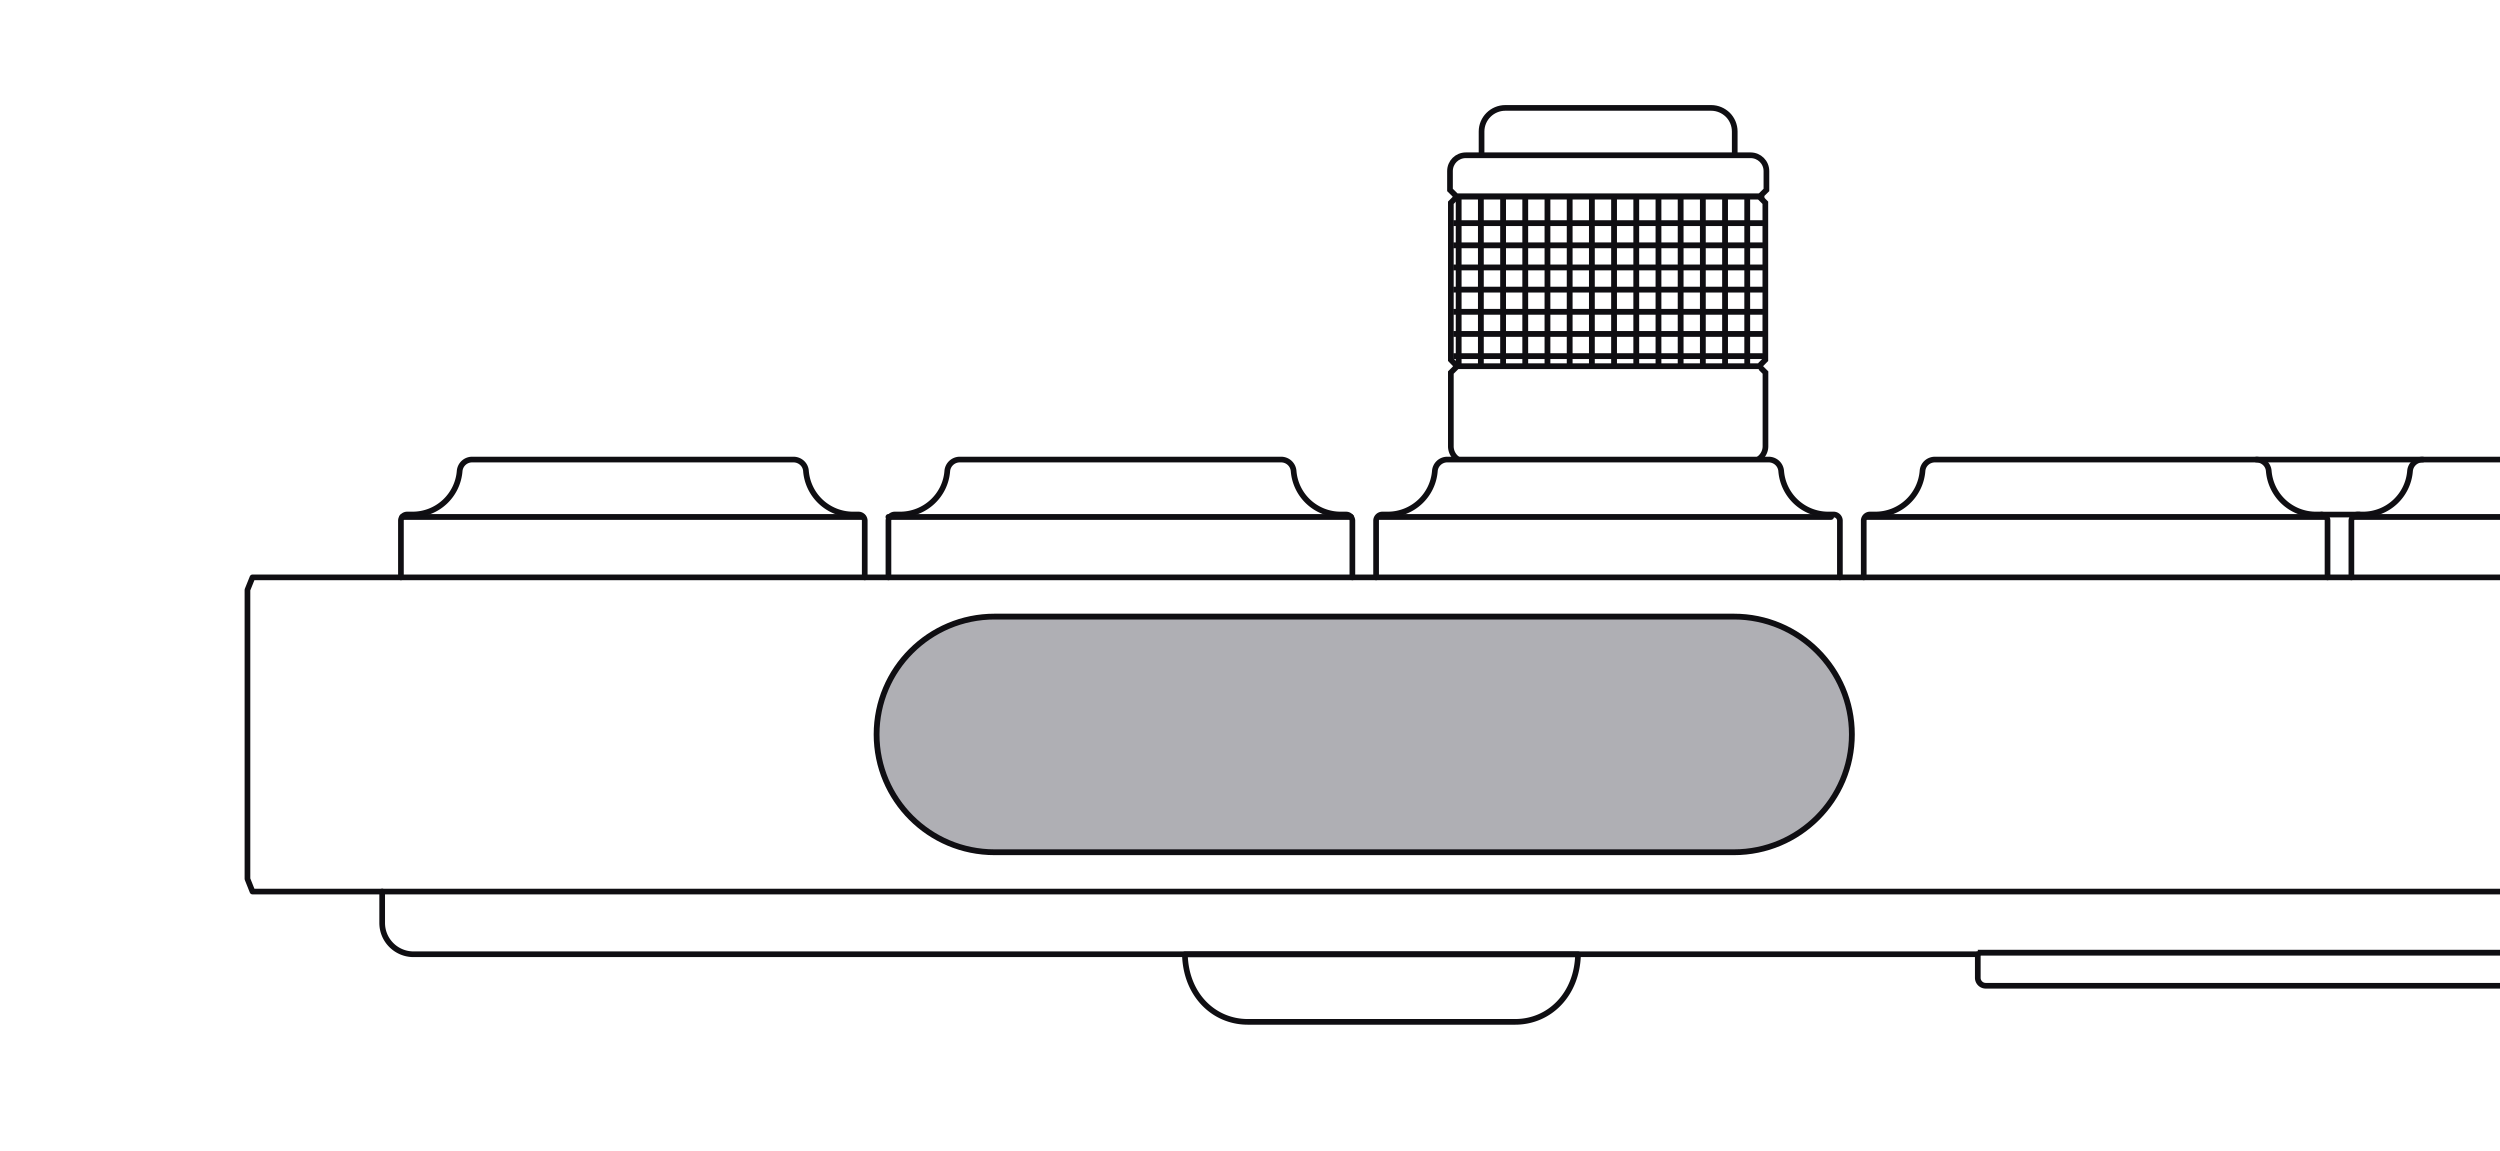 <svg width="215" height="99" fill="none" xmlns="http://www.w3.org/2000/svg"><g clip-path="url(#clip0_4907_113506)"><g clip-path="url(#clip1_4907_113506)"><path d="M138.298 39.522h12.893a1.301 1.301 0 0 1-.717.206h-24.351a1.36 1.36 0 0 1-.717-.206H138.298Z" fill="#0F0E12"/><path d="M125.401 39.521a1.349 1.349 0 0 1-.628-1.141v-6.34l.421-.419v-.123M151.191 39.521c.381-.24.639-.666.639-1.141v-6.34l-.42-.419M125.171 17.035l-.398.402v13.507l.398.409.023.14h26.148l.068-.124.011-.017.398-.408V17.438l-.398-.403-.011-.135h-26.149l-.09.135Z" stroke="#0F0E12" stroke-width=".489" stroke-miterlimit="10"/><path d="M194.051 39.522h14.298M199.637 44.254h3.272M170.087 82.066H35.567c-1.49 0-2.7-1.203-2.7-2.697v-2.697M34.48 49.654v-4.901a.538.538 0 0 1 .533-.504h.476a4.057 4.057 0 0 0 4.04-3.737c.05-.565.515-.99 1.075-.99h27.634c.566 0 1.042.43 1.076.99a4.067 4.067 0 0 0 4.045 3.737h.465a.54.54 0 0 1 .543.504v4.901" stroke="#0F0E12" stroke-width=".489" stroke-linecap="round" stroke-linejoin="round"/><path d="M34.594 44.457h39.595" stroke="#0F0E12" stroke-width=".5" stroke-linecap="round" stroke-linejoin="round"/><path d="M76.406 49.654v-4.901a.548.548 0 0 1 .544-.504h.476c2.118-.01 3.877-1.628 4.04-3.737a1.08 1.08 0 0 1 1.075-.99h27.634c.566 0 1.031.43 1.076.99a4.058 4.058 0 0 0 4.045 3.737h.465c.286 0 .515.218.543.504v4.901" stroke="#0F0E12" stroke-width=".489" stroke-linecap="round" stroke-linejoin="round"/><path d="M76.406 44.457h39.786" stroke="#0F0E12" stroke-width=".5" stroke-linecap="round" stroke-linejoin="round"/><path d="M118.344 49.654v-4.901a.54.54 0 0 1 .543-.504h.465a4.06 4.06 0 0 0 4.046-3.737 1.07 1.07 0 0 1 1.075-.99h27.634c.566 0 1.031.43 1.075.99a4.058 4.058 0 0 0 4.04 3.737h.476c.275 0 .516.218.533.504v4.901" stroke="#0F0E12" stroke-width=".489" stroke-linecap="round" stroke-linejoin="round"/><path d="M118.652 44.457H157.469" stroke="#0F0E12" stroke-width=".5" stroke-linecap="round" stroke-linejoin="round"/><path d="M160.281 49.654v-4.901a.538.538 0 0 1 .533-.504h.476a4.067 4.067 0 0 0 4.045-3.737c.039-.565.504-.99 1.076-.99h27.633c.566.01 1.031.43 1.07.99a4.068 4.068 0 0 0 4.046 3.737h.465c.173 0 .336.084.431.207.067.084.107.18.112.297v4.901" stroke="#0F0E12" stroke-width=".489" stroke-linecap="round" stroke-linejoin="round"/><path d="M160.523 44.457H200.063" stroke="#0F0E12" stroke-width=".5" stroke-linecap="round" stroke-linejoin="round"/><path d="M202.219 49.654v-4.901a.613.613 0 0 1 .112-.297.53.53 0 0 1 .42-.207h.465a4.054 4.054 0 0 0 4.045-3.737 1.08 1.08 0 0 1 1.076-.99h27.633c.566 0 1.031.43 1.076.99a4.068 4.068 0 0 0 4.046 3.737h.465c.173 0 .336.084.431.207.067.084.106.18.112.297v4.901" stroke="#0F0E12" stroke-width=".489" stroke-linecap="round" stroke-linejoin="round"/><path d="M202.34 44.457h39.668" stroke="#0F0E12" stroke-width=".5" stroke-linecap="round" stroke-linejoin="round"/><path d="M283.659 49.654h43.192c.168.42.263.66.432 1.074v24.86c-.169.42-.264.66-.432 1.085H21.713c-.168-.43-.264-.666-.432-1.085v-24.86c.168-.42.264-.66.432-1.074h261.946Z" stroke="#0F0E12" stroke-width=".489" stroke-linecap="round" stroke-linejoin="round"/><path d="M125.445 31.42V16.964M127.355 31.42V16.964M129.266 31.42V16.964M131.172 31.42V16.964M133.082 31.42V16.964M134.992 31.42V16.964M136.902 31.42V16.964M138.809 31.42V16.964M140.719 31.42V16.964M142.629 31.42V16.964M144.535 31.42V16.964M146.445 31.42V16.964M148.355 31.42V16.964M150.262 31.42V16.964M151.617 19.19H124.98M151.617 21.098H124.98M151.617 23H124.98M151.617 24.908H124.98M151.617 26.816H124.98M151.617 28.719H124.98M151.617 30.627H124.98" stroke="#0F0E12" stroke-width=".5" stroke-miterlimit="10"/><path d="M149.115 53.027H85.533c-5.602 0-10.146 4.538-10.146 10.133 0 5.595 4.544 10.133 10.147 10.133h63.581c5.603 0 10.147-4.538 10.147-10.133 0-5.595-4.544-10.133-10.147-10.133Z" fill="#AFAFB4" stroke="#0F0E12" stroke-width=".5" stroke-miterlimit="10"/><path d="M135.71 82.072c-.073 3.47-2.471 5.808-5.407 5.808h-22.994c-2.936 0-5.334-2.339-5.407-5.808h33.814-.006ZM305.36 82.066v2.031c0 .37-.308.677-.678.677H170.768a.683.683 0 0 1-.678-.677v-2.03" stroke="#0F0E12" stroke-width=".489" stroke-linecap="round" stroke-linejoin="round"/><path d="M170.09 81.932h135.27" stroke="#0F0E12" stroke-width=".5" stroke-miterlimit="10"/><path d="M151.912 14.713v1.623l-.42.414v.145h-26.305l-.068-.145-.42-.414v-1.623c0-.755.605-1.36 1.362-1.36h24.49c.751 0 1.361.605 1.361 1.36ZM149.187 11.31v2.042h-21.773V11.31c0-1.119.919-2.03 2.045-2.03h17.694c.566 0 1.065.229 1.44.592.364.364.594.884.594 1.438Z" stroke="#0F0E12" stroke-width=".489" stroke-miterlimit="10"/></g></g><defs><clipPath id="clip0_4907_113506"><path fill="#fff" d="M0 0h215v99H0z"/></clipPath><clipPath id="clip1_4907_113506"><path fill="#fff" transform="translate(21 9)" d="M0 0h306.562v79.159H0z"/></clipPath></defs></svg>